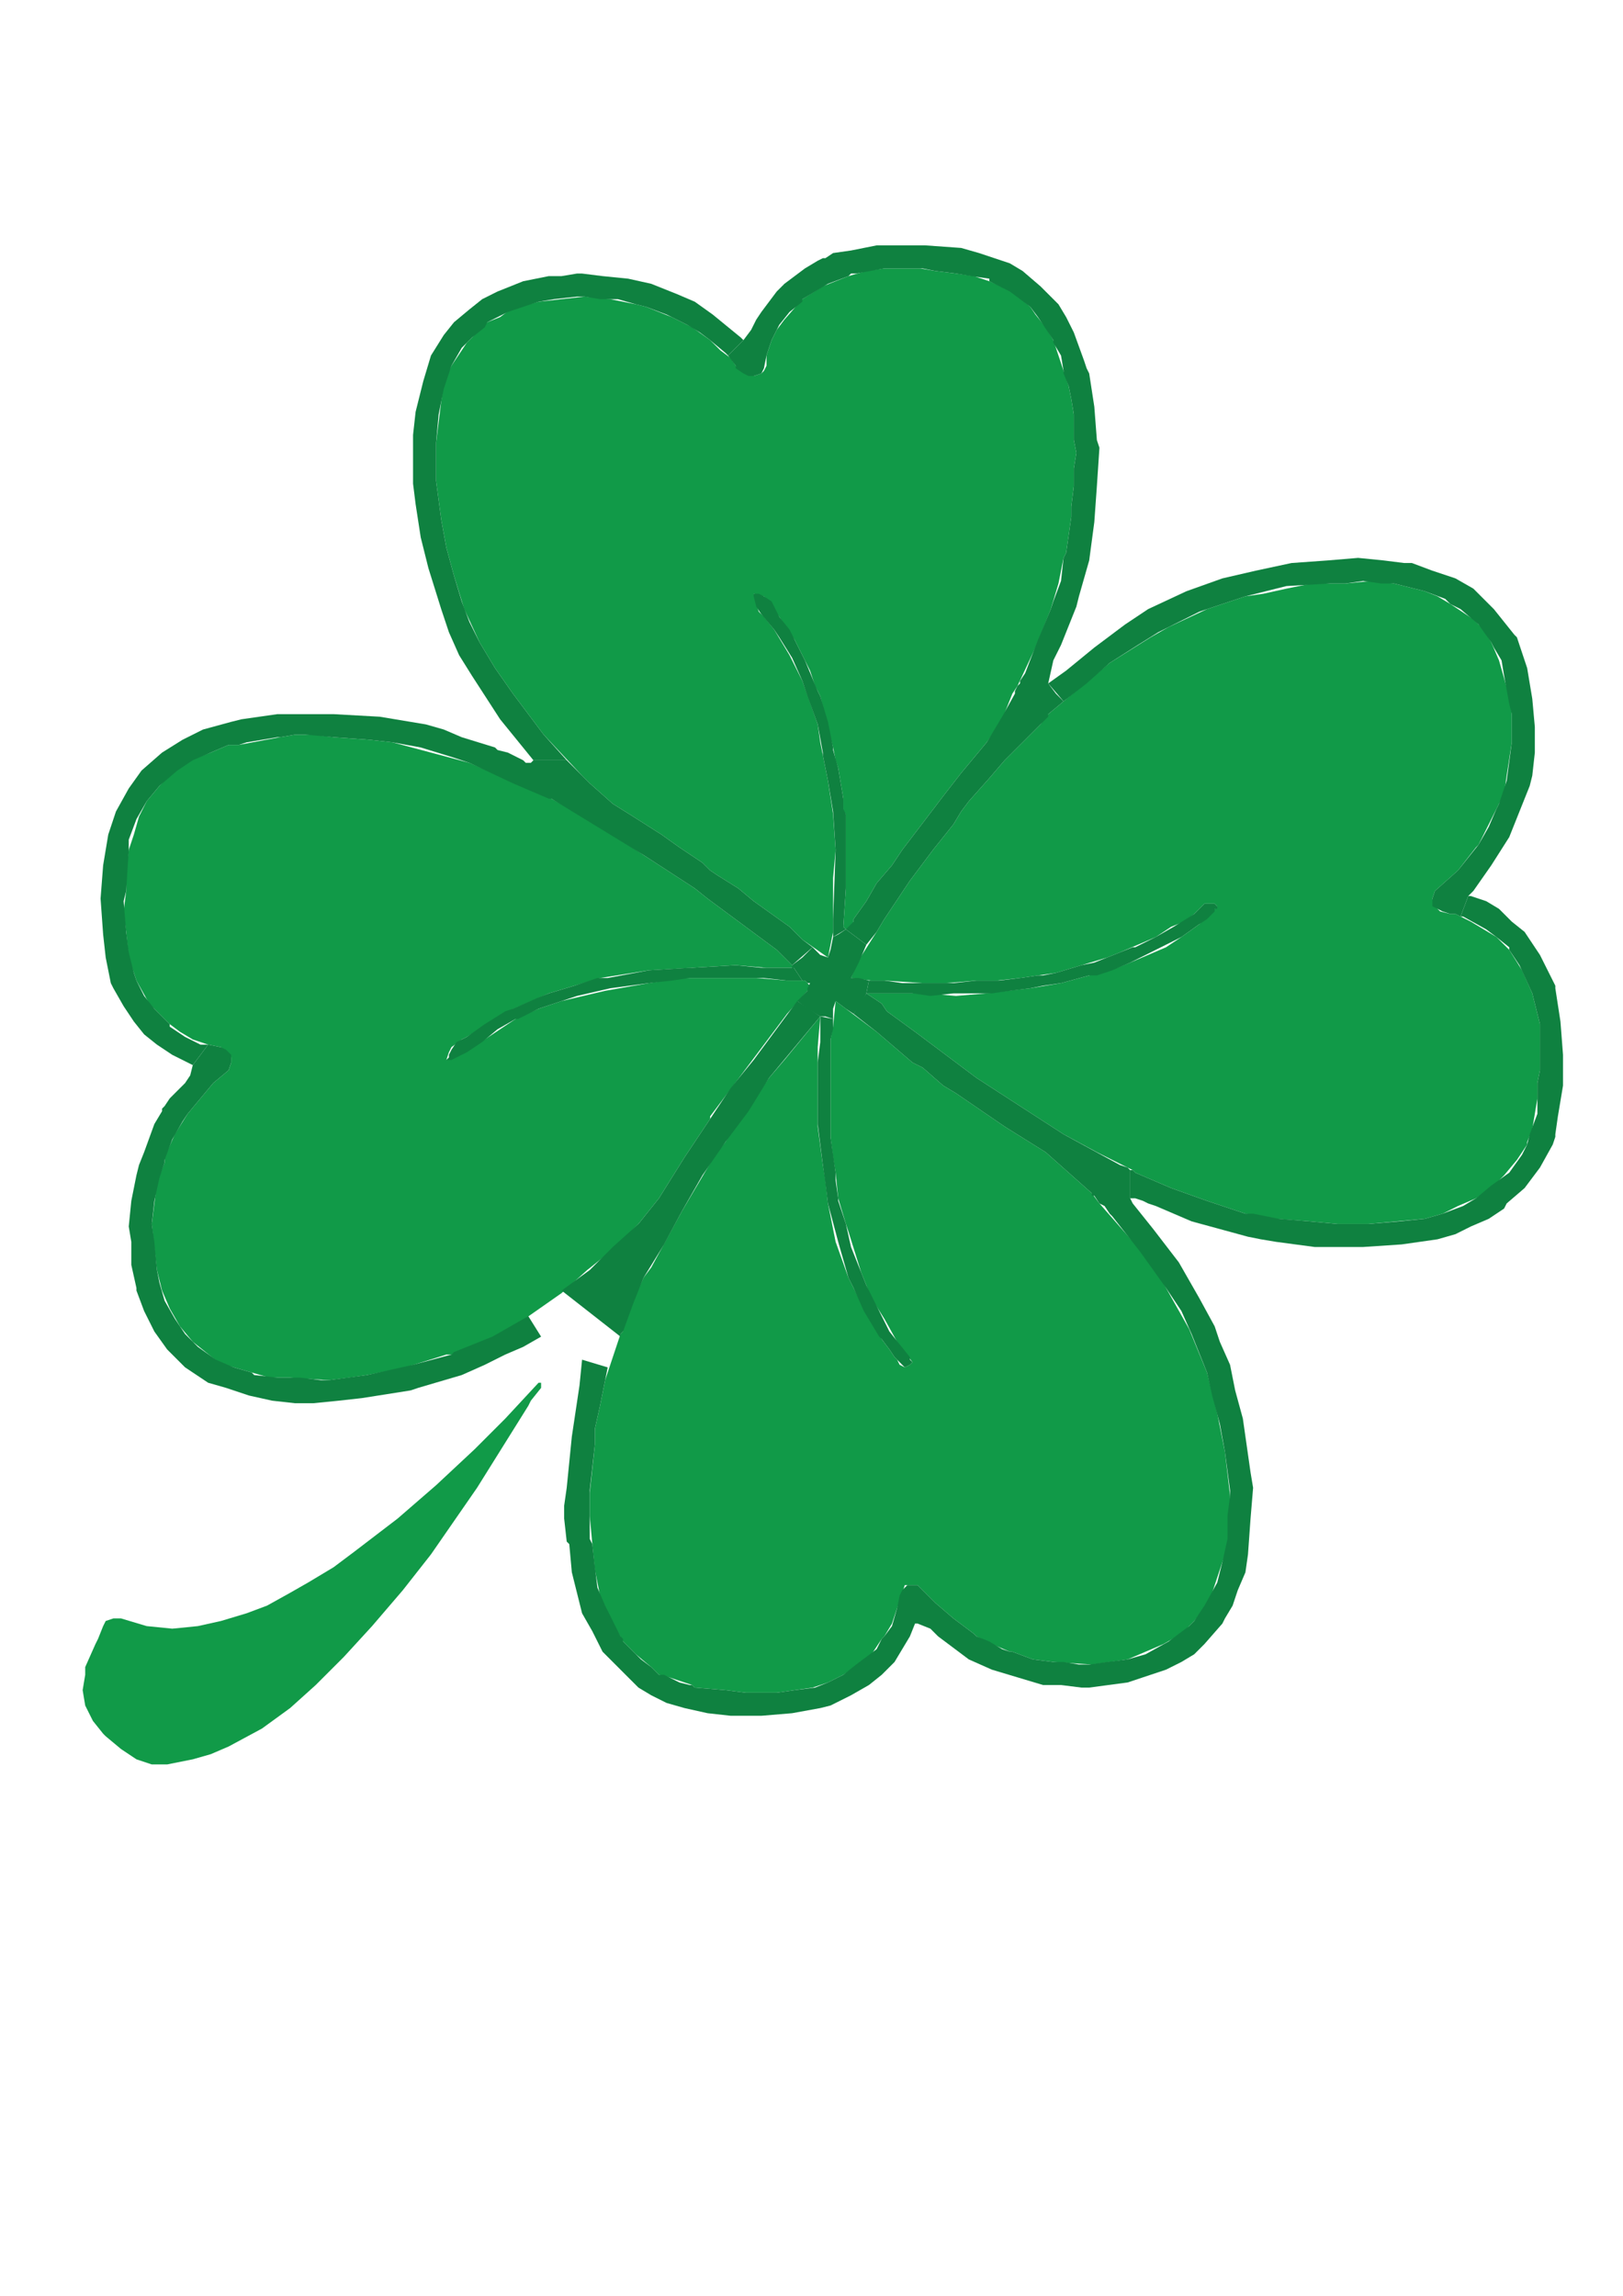 <?xml version="1.0" encoding="utf-8"?>
<!-- Generator: Adobe Illustrator 16.0.0, SVG Export Plug-In . SVG Version: 6.00 Build 0)  -->
<!DOCTYPE svg PUBLIC "-//W3C//DTD SVG 1.1//EN" "http://www.w3.org/Graphics/SVG/1.1/DTD/svg11.dtd">
<svg version="1.1" id="Layer_1" xmlns="http://www.w3.org/2000/svg" xmlns:xlink="http://www.w3.org/1999/xlink" x="0px" y="0px"
	 width="595.28px" height="841.89px" viewBox="0 0 595.28 841.89" enable-background="new 0 0 595.28 841.89" xml:space="preserve">
<g>
	<polygon fill-rule="evenodd" clip-rule="evenodd" fill="#119A48" points="324.342,98.435 329.979,98.435 337.493,98.435 
		343.13,99.375 350.646,100.313 357.221,101.253 362.858,103.132 371.312,106.889 377.888,112.525 379.766,115.344 383.521,120.04 
		386.342,124.737 390.098,136.01 391.979,141.646 392.917,146.343 393.856,151.98 393.856,161.374 394.795,166.071 393.856,171.707 
		393.856,178.283 392.917,185.798 392.917,189.555 391.039,202.706 390.098,204.586 388.22,213.979 385.402,223.373 
		379.766,237.464 373.189,251.554 371.312,254.373 367.553,263.767 361.916,272.221 352.523,283.494 345.947,291.948 
		330.917,311.676 327.158,317.312 321.524,323.888 317.766,330.463 313.067,337.039 313.067,337.978 312.129,339.857 
		311.189,340.796 310.251,340.796 309.312,339.857 310.251,325.767 310.251,306.039 310.251,303.221 310.251,298.524 
		309.312,297.585 309.312,292.888 308.373,287.251 307.434,281.615 306.491,278.797 305.553,274.1 301.797,259.07 300.858,255.312 
		298.979,251.554 297.099,245.918 295.221,242.161 291.462,234.646 285.826,226.191 283.008,222.434 282.069,220.555 
		280.191,218.676 276.433,217.737 277.371,221.494 278.312,224.313 280.191,226.191 283.947,230.889 289.584,240.282 
		294.282,249.676 299.919,265.645 300.858,272.221 301.797,276.918 302.736,281.615 303.675,286.312 305.553,298.524 
		306.491,311.676 305.553,322.008 305.553,337.039 305.553,341.737 303.675,351.129 294.282,344.554 289.584,339.857 
		283.008,335.161 276.433,330.463 270.797,325.767 263.28,321.069 260.463,319.19 257.645,316.372 249.19,310.736 242.615,306.039 
		232.282,299.464 224.766,294.767 216.313,287.251 213.494,284.433 199.403,269.402 188.131,254.373 181.555,244.979 
		175.918,235.585 170.282,223.373 166.524,211.161 163.707,200.828 161.827,190.495 161.827,190.495 159.949,176.404 
		159.949,162.313 161.827,147.283 162.767,140.707 165.585,134.131 171.222,125.677 174.979,121.919 178.736,118.162 
		183.434,116.283 187.191,113.465 197.524,110.646 197.524,110.646 205.979,109.708 214.433,108.768 223.827,109.708 
		233.221,111.586 236.979,112.525 246.373,116.283 253.888,120.04 260.463,124.737 264.221,128.495 267.979,131.313 
		269.856,134.131 271.736,136.01 273.615,136.95 276.433,137.889 279.251,136.95 280.191,136.01 281.13,134.131 281.13,130.374 
		283.008,124.737 284.888,120.98 287.706,117.223 294.282,109.708 301.797,105.011 311.189,101.253 311.189,101.253 317.766,99.375 
		324.342,98.435 	"/>
	<polygon fill-rule="evenodd" clip-rule="evenodd" fill="#119A48" points="493.431,213.979 502.823,213.04 511.28,213.979 
		522.551,216.797 527.249,218.676 531.947,221.494 540.401,227.13 544.157,230.889 546.977,235.585 549.794,242.161 
		551.672,248.737 553.553,255.312 554.492,261.888 554.492,268.464 554.492,272.221 552.614,284.433 551.672,291.009 
		548.854,296.645 546.038,302.281 542.279,309.797 541.34,310.736 534.764,319.19 526.311,326.706 525.371,329.524 526.311,332.341 
		527.249,333.281 528.188,334.22 531.947,335.161 533.825,335.161 539.462,337.978 544.157,340.796 548.854,343.615 
		553.553,348.313 558.248,355.828 562.007,364.281 564.823,375.555 564.823,387.765 564.823,392.463 563.885,397.161 
		563.885,402.795 562.945,408.432 562.007,414.068 560.129,418.767 560.129,419.706 556.37,425.343 551.672,430.977 
		546.977,435.674 541.34,439.434 534.764,442.25 529.127,445.067 522.551,446.948 512.22,447.887 501.885,448.826 490.614,448.826 
		480.279,447.887 468.069,446.948 456.795,445.067 442.705,440.372 429.553,435.674 416.401,430.037 415.462,429.099 
		402.311,422.522 390.098,415.946 374.129,405.615 358.16,395.28 335.615,378.372 325.28,370.857 323.402,368.039 317.766,364.281 
		328.101,364.281 334.677,364.281 339.371,364.281 350.646,365.22 361.916,364.281 369.431,363.342 377.888,362.403 
		389.158,360.522 399.493,357.706 409.825,354.887 414.523,353.007 427.675,347.372 433.312,343.615 439.888,338.917 442.705,336.1 
		446.461,332.341 445.521,331.402 443.644,331.402 441.766,331.402 439.888,333.281 438.007,335.161 434.251,337.978 
		429.553,339.857 423.916,343.615 410.764,349.251 406.069,351.129 396.673,353.948 387.28,356.767 380.705,357.706 
		374.129,358.645 365.675,359.583 358.16,359.583 346.886,360.522 338.433,360.522 324.342,359.583 319.644,359.583 
		312.129,358.645 314.949,352.068 321.524,341.737 324.342,337.039 333.734,322.948 342.191,311.676 349.706,302.281 
		352.523,297.585 355.34,293.827 362.858,285.373 368.492,278.797 381.644,265.645 384.464,261.888 395.734,252.494 
		407.008,243.101 422.038,233.706 428.614,229.949 442.705,223.373 456.795,218.676 463.371,217.737 471.825,215.858 
		481.218,213.979 493.431,213.979 	"/>
	<polygon fill-rule="evenodd" clip-rule="evenodd" fill="#119A48" points="241.676,614.158 238.857,611.339 233.221,606.641 
		228.524,601.945 223.827,593.492 220.07,585.035 218.191,575.643 217.251,566.249 216.313,555.914 216.313,554.036 
		216.313,550.277 216.313,547.461 218.191,529.61 218.191,523.978 220.07,515.52 221.949,506.127 224.766,497.674 227.585,489.22 
		228.524,488.28 228.524,486.399 232.282,477.007 236.04,468.553 238.857,464.794 250.13,444.128 262.341,423.461 266.101,418.767 
		268.917,414.068 282.069,395.28 287.706,388.704 300.858,372.735 299.919,384.009 299.919,389.646 299.919,401.855 299.919,412.19 
		299.919,413.13 301.797,427.221 302.736,432.857 303.675,441.312 306.491,455.402 311.189,468.553 316.826,479.823 
		323.402,491.098 326.22,494.856 328.101,497.674 329.039,498.612 329.979,500.49 331.856,501.43 333.734,500.49 334.677,499.552 
		329.039,492.036 324.342,483.583 319.644,476.067 315.888,466.672 311.189,451.643 310.251,448.826 307.434,439.434 
		306.491,430.037 305.553,424.4 304.613,416.885 304.613,402.795 304.613,394.341 304.613,381.189 305.553,376.494 306.491,367.098 
		321.524,378.372 334.677,389.646 338.433,391.524 345.947,398.1 350.646,400.917 368.492,413.13 376.007,417.828 383.521,422.522 
		391.979,430.037 400.433,437.552 403.249,441.312 416.401,456.341 422.977,463.854 427.675,472.309 436.129,487.339 
		442.705,503.311 446.461,518.34 449.28,532.431 451.158,548.399 451.158,560.612 450.22,567.188 448.342,572.825 444.582,584.096 
		441.766,589.732 438.007,594.431 433.312,599.126 426.736,602.885 420.16,605.701 413.584,608.521 407.008,609.461 
		400.433,610.399 386.342,609.461 378.826,608.521 371.312,605.701 370.373,605.701 363.797,602.885 358.16,600.068 
		357.221,599.126 349.706,593.492 343.13,587.855 339.371,584.096 336.555,581.279 334.677,581.279 331.856,581.279 
		330.917,584.096 329.039,589.732 327.158,595.37 324.342,600.068 323.402,601.007 319.644,606.641 314.949,610.399 
		309.312,614.158 303.675,616.976 298.038,618.854 291.462,619.792 284.888,620.731 273.615,620.731 266.101,619.792 
		254.827,618.854 253.888,617.914 245.433,615.098 241.676,614.158 	"/>
	<polygon fill-rule="evenodd" clip-rule="evenodd" fill="#119A48" points="102.646,270.342 108.283,269.402 114.858,269.402 
		122.374,270.342 135.525,271.282 143.979,272.221 158.07,275.979 172.161,279.736 187.191,286.312 202.222,292.888 219.13,302.281 
		236.04,313.555 254.827,325.767 259.524,329.524 284.888,348.313 286.768,350.19 290.523,353.948 291.462,354.887 290.523,354.887 
		288.646,354.887 281.13,354.887 269.856,353.948 253.888,354.887 237.918,355.828 220.07,358.645 210.676,361.463 201.282,364.281 
		186.251,370.857 178.736,375.555 171.222,380.25 169.343,381.189 165.585,384.009 164.646,385.887 163.707,388.704 
		169.343,385.887 177.798,381.189 189.07,373.674 197.524,369.918 205.979,367.098 221.949,363.342 237.918,360.522 250.13,358.645 
		254.827,358.645 258.585,358.645 269.856,358.645 277.371,358.645 288.646,359.583 291.462,359.583 295.221,359.583 
		296.16,360.522 297.099,361.463 296.16,363.342 288.646,371.796 274.555,390.585 260.463,409.371 260.463,410.31 251.069,424.4 
		241.676,439.434 234.161,448.826 224.766,458.218 215.373,465.732 205.979,474.189 196.585,480.766 187.191,487.339 
		176.858,492.036 165.585,496.734 163.707,496.734 148.676,501.43 134.585,504.249 128.01,505.188 120.495,506.127 106.404,505.188 
		98.889,505.188 92.313,503.311 85.737,501.43 80.101,499.552 75.404,495.796 70.708,492.036 66.01,486.399 62.253,479.823 
		59.435,473.248 57.556,465.732 56.617,457.28 55.677,448.826 56.617,441.312 57.556,433.796 60.374,426.281 60.374,424.4 
		64.132,415.946 68.829,408.432 68.829,408.432 73.525,402.795 78.223,397.161 83.858,392.463 84.798,389.646 84.798,387.765 
		82.919,385.887 81.04,384.009 76.344,383.07 70.708,381.189 66.01,378.372 62.253,375.555 58.496,371.796 54.737,368.039 
		50.041,359.583 47.223,351.129 46.284,341.737 45.344,334.22 46.284,326.706 46.284,319.19 47.223,311.676 49.101,306.039 
		50.98,299.464 53.798,293.827 58.496,288.19 63.192,283.494 69.768,278.797 77.283,275.979 83.858,273.161 87.616,273.161 
		102.646,270.342 	"/>
	<polygon fill-rule="evenodd" clip-rule="evenodd" fill="#119A48" points="197.524,507.066 198.463,507.066 198.463,508.005 
		198.463,508.947 194.706,513.643 193.767,515.52 174.979,545.583 158.07,570.005 147.736,583.157 136.464,596.309 126.131,607.583 
		115.797,617.914 106.404,626.368 96.071,633.883 83.858,640.459 77.283,643.279 70.708,645.157 61.313,647.035 55.677,647.035 
		50.041,645.157 44.405,641.398 38.768,636.703 37.829,635.765 34.071,631.066 31.253,625.43 30.314,619.792 31.253,614.158 
		31.253,611.339 35.01,602.885 35.95,601.007 37.829,596.309 38.768,594.431 41.586,593.492 44.405,593.492 53.798,596.309 
		63.192,597.248 72.586,596.309 81.04,594.431 90.435,591.611 97.949,588.794 106.404,584.096 112.98,580.34 122.374,574.703 
		129.888,569.066 145.858,556.854 159.949,544.644 174.04,531.492 185.313,520.218 197.524,507.066 	"/>
	<polygon fill-rule="evenodd" clip-rule="evenodd" fill="#0F8140" points="108.283,514.581 110.162,514.581 114.858,514.581 
		124.252,513.643 132.707,512.703 150.555,509.887 153.374,508.947 169.343,504.249 177.798,500.49 185.313,496.734 
		191.888,493.914 198.463,490.158 193.767,482.644 180.615,490.158 166.524,495.796 165.585,496.734 151.495,500.49 
		134.585,504.249 120.495,506.127 117.676,506.127 110.162,505.188 101.707,505.188 93.252,504.249 92.313,503.311 85.737,501.43 
		79.162,498.612 72.586,493.914 70.708,492.036 67.889,489.22 64.132,483.583 60.374,477.007 58.496,470.431 57.556,465.732 
		56.617,455.402 55.677,448.826 56.617,440.372 58.496,431.918 60.374,426.281 60.374,425.343 63.192,417.828 66.949,411.252 
		68.829,408.432 78.223,397.161 83.858,392.463 84.798,389.646 84.798,386.826 82.919,384.948 82.919,384.948 81.04,384.009 
		81.04,384.009 81.04,384.009 76.344,383.07 70.708,390.585 69.768,394.341 67.889,397.161 65.071,399.978 62.253,402.795 
		60.374,405.615 59.435,406.554 59.435,407.493 56.617,412.19 52.858,422.522 50.98,427.221 50.041,430.977 48.162,440.372 
		47.223,449.765 48.162,455.402 48.162,463.854 50.041,472.309 50.041,473.248 52.858,480.766 56.617,488.28 61.313,494.856 
		67.889,501.43 70.708,503.311 76.344,507.066 82.919,508.947 91.374,511.765 99.828,513.643 108.283,514.581 	"/>
	<polygon fill-rule="evenodd" clip-rule="evenodd" fill="#0F8140" points="292.402,367.098 276.433,388.704 267.979,399.039 
		260.463,410.31 251.069,424.4 241.676,439.434 234.161,448.826 224.766,457.28 216.313,465.732 205.979,473.248 227.585,490.158 
		227.585,489.22 228.524,488.28 232.282,477.945 236.04,468.553 243.554,456.341 250.13,444.128 257.645,430.977 266.101,418.767 
		274.555,407.493 282.069,395.28 291.462,384.009 300.858,372.735 292.402,367.098 	"/>
	<polygon fill-rule="evenodd" clip-rule="evenodd" fill="#0F8140" points="331.856,501.43 331.856,501.43 333.734,500.49 
		333.734,500.49 334.677,499.552 334.677,499.552 333.734,498.612 333.734,497.674 326.22,488.28 323.402,482.644 317.766,471.37 
		315.888,466.672 312.129,457.28 310.251,448.826 307.434,440.372 307.434,439.434 306.491,432.857 306.491,430.037 
		305.553,423.461 304.613,416.885 304.613,409.371 304.613,402.795 304.613,391.524 304.613,381.189 305.553,377.433 
		305.553,373.674 300.858,372.735 300.858,382.128 299.919,389.646 299.919,401.855 299.919,412.19 300.858,419.706 
		301.797,427.221 302.736,433.796 303.675,441.312 303.675,441.312 307.434,455.402 311.189,468.553 313.067,472.309 
		316.826,480.766 322.464,490.158 323.402,491.098 326.22,494.856 328.101,497.674 329.039,498.612 329.979,499.552 330.917,500.49 
		331.856,501.43 331.856,501.43 	"/>
	<polygon fill-rule="evenodd" clip-rule="evenodd" fill="#0F8140" points="252.948,354.887 237.918,355.828 222.888,358.645 
		219.13,358.645 210.676,361.463 201.282,364.281 196.585,366.159 188.131,369.918 185.313,370.857 177.798,375.555 171.222,380.25 
		167.464,382.128 165.585,384.948 164.646,386.826 164.646,387.765 164.646,387.765 163.707,388.704 163.707,388.704 
		164.646,388.704 164.646,388.704 165.585,388.704 171.222,385.887 176.858,382.128 182.494,377.433 189.07,373.674 190.01,373.674 
		197.524,369.918 211.615,365.22 223.827,362.403 237.918,360.522 246.373,359.583 252.948,358.645 254.827,358.645 
		262.341,358.645 269.856,358.645 280.191,358.645 288.646,359.583 291.462,359.583 294.282,359.583 290.523,353.948 
		290.523,354.887 289.584,354.887 288.646,354.887 279.251,354.887 269.856,353.948 253.888,354.887 252.948,354.887 	"/>
	<polygon fill-rule="evenodd" clip-rule="evenodd" fill="#0F8140" points="106.404,261.888 104.525,261.888 101.707,261.888 
		88.556,263.767 84.798,264.706 74.465,267.524 66.949,271.282 59.435,275.979 51.919,282.555 47.223,289.13 42.525,297.585 
		39.708,306.039 37.829,317.312 36.889,329.524 37.829,342.676 38.768,351.129 40.646,360.522 41.586,362.403 45.344,368.978 
		49.101,374.613 52.858,379.311 57.556,383.07 63.192,386.826 70.708,390.585 76.344,383.07 73.525,383.07 67.889,380.25 
		62.253,376.494 62.253,375.555 62.253,375.555 56.617,369.918 52.858,365.22 50.041,359.583 49.101,356.767 47.223,349.251 
		46.284,341.737 46.284,341.737 45.344,330.463 46.284,326.706 47.223,311.676 47.223,307.917 50.041,300.403 53.798,293.827 
		58.496,288.19 65.071,282.555 70.708,278.797 77.283,275.979 83.858,273.161 87.616,273.161 90.435,272.221 96.071,271.282 
		101.707,270.342 102.646,270.342 108.283,269.402 112.04,269.402 122.374,270.342 135.525,271.282 143.979,272.221 154.313,274.1 
		166.524,277.857 172.161,279.736 188.131,287.251 201.282,292.888 202.222,292.888 219.13,303.221 236.04,313.555 254.827,325.767 
		259.524,329.524 284.888,348.313 286.768,350.19 290.523,353.948 298.038,347.372 294.282,344.554 289.584,339.857 
		283.008,335.161 276.433,330.463 270.797,325.767 263.28,321.069 260.463,319.19 257.645,316.372 249.19,310.736 242.615,306.039 
		232.282,299.464 224.766,294.767 216.313,287.251 213.494,284.433 207.858,278.797 207.858,278.797 207.858,278.797 
		195.646,278.797 194.706,279.736 193.767,279.736 192.827,279.736 191.888,278.797 186.251,275.979 182.494,275.04 181.555,274.1 
		169.343,270.342 162.767,267.524 156.191,265.645 139.283,262.828 122.374,261.888 112.04,261.888 106.404,261.888 
		106.404,261.888 	"/>
	<polygon fill-rule="evenodd" clip-rule="evenodd" fill="#0F8140" points="213.494,100.313 211.615,100.313 205.979,101.253 
		201.282,101.253 191.888,103.132 182.494,106.889 176.858,109.708 172.161,113.465 166.524,118.162 162.767,122.859 
		158.07,130.374 155.252,139.768 152.434,151.04 151.495,159.495 151.495,167.95 151.495,177.343 152.434,184.858 154.313,197.07 
		157.131,208.343 161.827,223.373 164.646,231.828 168.403,240.282 173.101,247.797 183.434,263.767 195.646,278.797 
		195.646,278.797 207.858,278.797 199.403,269.402 188.131,254.373 181.555,244.979 175.918,235.585 175.918,235.585 
		172.161,228.07 169.343,220.555 166.524,211.161 163.707,200.828 161.827,190.495 159.949,176.404 159.949,162.313 160.888,151.98 
		162.767,142.585 165.585,134.131 165.585,134.131 169.343,127.556 173.101,123.798 177.798,120.04 178.736,118.162 
		186.251,114.404 191.888,112.525 197.524,110.646 203.161,109.708 211.615,108.768 214.433,108.768 220.07,109.708 
		226.645,109.708 233.221,111.586 236.979,112.525 244.494,115.344 246.373,116.283 252.009,119.102 256.706,121.919 
		260.463,124.737 266.101,129.435 267.04,130.374 272.676,124.737 271.736,123.798 261.402,115.344 254.827,110.646 
		248.251,107.828 243.554,105.95 238.857,104.071 230.403,102.192 221.009,101.253 213.494,100.313 	"/>
	<polygon fill-rule="evenodd" clip-rule="evenodd" fill="#0F8140" points="416.401,439.434 419.221,440.372 421.099,441.312 
		423.916,442.25 437.067,447.887 447.402,450.704 457.734,453.524 462.433,454.463 468.069,455.402 482.16,457.28 496.251,457.28 
		500.007,457.28 514.098,456.341 527.249,454.463 533.825,452.582 539.462,449.765 546.038,446.948 551.672,443.189 
		552.614,441.312 559.187,435.674 564.823,428.159 569.521,419.706 570.461,416.885 570.461,415.946 571.399,409.371 573.28,398.1 
		573.28,386.826 572.339,374.613 570.461,362.403 570.461,362.403 570.461,361.463 564.823,350.19 559.187,341.737 554.492,337.978 
		549.794,333.281 545.096,330.463 539.462,328.585 538.523,328.585 535.703,336.1 536.642,336.1 545.096,340.796 548.854,343.615 
		553.553,347.372 553.553,347.372 553.553,348.313 557.309,353.948 562.007,364.281 562.007,364.281 564.823,375.555 
		564.823,386.826 564.823,387.765 564.823,392.463 563.885,397.161 563.885,402.795 563.885,408.432 561.067,415.946 
		560.129,419.706 558.248,423.461 553.553,430.037 546.977,434.735 541.34,439.434 536.642,442.25 529.127,445.067 522.551,446.948 
		513.158,447.887 501.885,448.826 499.067,448.826 490.614,448.826 480.279,447.887 469.008,446.948 459.612,445.067 
		456.795,445.067 442.705,440.372 429.553,435.674 416.401,430.037 415.462,429.099 414.523,429.099 414.523,429.099 
		414.523,439.434 416.401,439.434 416.401,439.434 	"/>
	<polygon fill-rule="evenodd" clip-rule="evenodd" fill="#0F8140" points="527.249,333.281 529.127,334.22 531.947,335.161 
		533.825,335.161 535.703,336.1 538.523,328.585 540.401,326.706 546.977,317.312 553.553,306.979 557.309,297.585 561.067,288.19 
		562.007,284.433 562.945,275.979 562.945,266.585 562.007,256.251 560.129,244.979 558.248,239.342 556.37,233.706 
		555.431,232.767 547.916,223.373 540.401,215.858 533.825,212.101 525.371,209.282 517.856,206.464 515.036,206.464 
		507.521,205.524 498.129,204.586 486.854,205.524 473.703,206.464 460.551,209.282 448.342,212.101 435.189,216.797 
		421.099,223.373 421.099,223.373 412.646,229.01 401.371,237.464 391.039,245.918 384.464,250.615 390.098,257.191 
		398.555,250.615 407.008,243.101 417.34,236.525 424.854,231.828 428.614,229.949 439.888,224.313 451.158,220.555 
		456.795,218.676 471.825,214.919 487.794,213.979 489.675,213.979 493.431,213.979 500.007,213.04 506.583,213.979 511.28,213.979 
		515.036,214.919 522.551,216.797 530.066,219.615 531.947,221.494 535.703,223.373 542.279,229.01 546.977,235.585 
		547.916,237.464 550.732,242.161 551.672,247.797 553.553,258.13 554.492,261.888 554.492,266.585 554.492,272.221 
		552.614,286.312 549.794,294.767 548.854,296.645 546.038,303.221 542.279,309.797 534.764,319.19 526.311,326.706 
		525.371,329.524 525.371,332.341 527.249,333.281 527.249,333.281 	"/>
	<polygon fill-rule="evenodd" clip-rule="evenodd" fill="#0F8140" points="338.433,98.435 343.13,99.375 350.646,100.313 
		356.282,101.253 362.858,102.192 362.858,103.132 362.858,103.132 370.373,106.889 374.129,109.708 377.888,112.525 
		380.705,116.283 386.342,124.737 386.342,125.677 389.158,130.374 390.098,136.01 390.098,136.95 391.979,141.646 392.917,146.343 
		393.856,151.98 393.856,161.374 393.856,161.374 394.795,166.071 393.856,171.707 393.856,178.283 392.917,185.798 
		392.917,189.555 391.039,202.706 390.098,204.586 389.158,213.04 386.342,220.555 385.402,223.373 385.402,223.373 
		380.705,234.646 376.007,246.858 374.129,249.676 374.129,250.615 373.189,251.554 372.251,253.433 372.251,254.373 
		367.553,262.828 361.916,272.221 352.523,283.494 345.947,291.948 330.917,311.676 327.158,317.312 321.524,323.888 
		317.766,330.463 313.067,337.039 313.067,337.978 310.251,340.796 317.766,346.432 321.524,341.737 324.342,337.039 
		333.734,322.948 342.191,311.676 349.706,302.281 352.523,297.585 355.34,293.827 362.858,285.373 368.492,278.797 
		377.888,269.402 381.644,265.645 384.464,262.828 384.464,261.888 390.098,257.191 387.28,254.373 384.464,250.615 
		386.342,242.161 388.22,238.403 389.158,236.525 394.795,222.434 395.734,218.676 399.493,205.524 401.371,191.434 
		402.311,178.283 403.249,164.191 402.311,161.374 402.311,161.374 401.371,149.162 399.493,136.95 398.555,135.071 
		397.612,132.252 393.856,121.919 391.039,116.283 388.22,111.586 387.28,110.646 381.644,105.011 375.067,99.375 370.373,96.556 
		364.736,94.677 359.099,92.798 352.523,90.92 339.371,89.98 330.917,89.98 321.524,89.98 312.129,91.859 305.553,92.798 
		302.736,94.677 301.797,94.677 299.919,95.617 295.221,98.435 287.706,104.071 284.888,106.889 282.069,110.646 279.251,114.404 
		277.371,117.223 275.493,120.98 272.676,124.737 267.04,130.374 269.856,134.131 269.856,135.071 272.676,136.95 272.676,136.95 
		274.555,137.889 276.433,137.889 279.251,136.95 280.191,135.071 281.13,130.374 283.008,124.737 283.008,124.737 283.008,124.737 
		285.826,119.102 289.584,114.404 294.282,110.646 294.282,109.708 298.979,106.889 303.675,104.071 311.189,101.253 
		312.129,100.313 314.01,100.313 324.342,98.435 329.979,98.435 331.856,98.435 337.493,98.435 338.433,98.435 	"/>
	<polygon fill-rule="evenodd" clip-rule="evenodd" fill="#0F8140" points="276.433,217.737 276.433,218.676 276.433,218.676 
		277.371,222.434 279.251,225.251 283.947,230.889 285.826,233.706 290.523,241.221 294.282,249.676 296.16,255.312 
		299.919,265.645 301.797,275.979 301.797,276.918 303.675,286.312 305.553,297.585 306.491,311.676 305.553,337.039 
		305.553,343.615 310.251,340.796 309.312,339.857 310.251,325.767 310.251,315.433 310.251,306.039 310.251,298.524 
		309.312,296.645 309.312,292.888 307.434,281.615 305.553,275.04 305.553,274.1 303.675,264.706 300.858,255.312 299.919,253.433 
		295.221,242.161 289.584,230.889 285.826,226.191 283.008,220.555 280.191,218.676 278.312,217.737 277.371,217.737 
		276.433,217.737 276.433,217.737 	"/>
	<polygon fill-rule="evenodd" clip-rule="evenodd" fill="#0F8140" points="302.736,372.735 305.553,373.674 305.553,369.918 
		306.491,367.098 310.251,369.918 313.067,371.796 315.888,368.039 317.766,364.281 318.704,359.583 314.949,358.645 
		312.129,358.645 313.067,356.767 314.949,353.007 317.766,346.432 310.251,340.796 307.434,342.676 305.553,343.615 
		304.613,348.313 303.675,351.129 300.858,350.19 298.038,347.372 295.221,350.19 294.282,351.129 290.523,353.948 292.402,356.767 
		294.282,359.583 295.221,359.583 296.16,360.522 297.099,360.522 296.16,362.403 296.16,363.342 294.282,365.22 292.402,367.098 
		296.16,369.918 300.858,372.735 302.736,372.735 	"/>
	<path fill-rule="evenodd" clip-rule="evenodd" fill="#0F8140" d="M324.342,364.281h2.816h7.519l6.572,0.939l8.457-0.939h12.21
		h1.881l6.576-0.939l7.515-0.939l4.694-0.94l6.576-0.94l10.335-2.817h2.817l5.637-1.878l6.576-2.82l3.756-1.878l9.396-4.698
		l5.637-2.817l6.576-4.698l2.817-1.877l2.816-2.819v-0.939h0.939v-0.94l-0.939-0.939h-0.939h-0.938h-0.938h-0.939l-1.878,1.879
		l-1.881,1.88l-7.515,4.696l-6.576,3.757l-7.515,3.757h-0.939l-9.393,3.757l-4.698,1.878l-4.698,0.941l-9.393,2.818l-4.698,0.939
		h-1.877l-6.576,0.939l-7.515,0.939h-2.817h-5.637l-8.454,0.939h-3.759h-7.515h-7.516l-6.575-0.939h-2.817h-2.82l-0.938,4.698
		H324.342L324.342,364.281z M446.461,332.341L446.461,332.341L446.461,332.341L446.461,332.341z"/>
	<polygon fill-rule="evenodd" clip-rule="evenodd" fill="#0F8140" points="213.494,498.612 212.554,508.005 209.737,526.794 
		207.858,545.583 206.918,552.158 206.918,553.098 206.918,554.036 206.918,554.976 206.918,555.914 206.918,556.854 
		207.858,565.311 208.797,566.249 209.737,576.581 209.737,576.581 209.737,576.581 211.615,584.096 213.494,591.611 
		217.251,598.187 221.009,605.701 221.949,606.641 229.463,614.158 234.161,618.854 238.857,621.674 244.494,624.49 
		251.069,626.368 259.524,628.249 267.979,629.188 276.433,629.188 279.251,629.188 290.523,628.249 300.858,626.368 
		304.613,625.43 312.129,621.674 318.704,617.914 323.402,614.158 328.101,609.461 330.917,604.763 333.734,600.068 335.615,595.37 
		336.555,595.37 341.249,597.248 344.069,600.068 347.825,602.885 355.34,608.521 363.797,612.277 373.189,615.098 382.582,617.914 
		389.158,617.914 396.673,618.854 399.493,618.854 413.584,616.976 422.038,614.158 427.675,612.277 433.312,609.461 
		438.007,606.641 441.766,602.885 448.342,595.37 449.28,593.492 452.098,588.794 453.979,583.157 456.795,576.581 457.734,570.005 
		458.673,556.854 459.612,545.583 458.673,539.945 455.856,520.218 453.036,509.887 451.158,500.49 447.402,492.036 
		445.521,486.399 439.888,476.067 432.369,462.916 422.977,450.704 415.462,441.312 414.523,439.434 414.523,429.099 
		413.584,428.159 413.584,428.159 410.764,427.221 390.098,415.946 374.129,405.615 358.16,395.28 335.615,378.372 325.28,370.857 
		323.402,368.039 317.766,364.281 313.067,371.796 321.524,378.372 334.677,389.646 338.433,391.524 345.947,398.1 350.646,400.917 
		368.492,413.13 376.007,417.828 383.521,422.522 391.979,430.037 400.433,437.552 400.433,437.552 400.433,438.491 
		401.371,438.491 403.249,441.312 405.13,442.25 407.008,445.067 407.008,445.067 407.947,446.009 418.279,459.157 427.675,472.309 
		433.312,480.766 437.067,489.22 442.705,503.311 442.705,503.311 442.705,503.311 444.582,511.765 447.402,522.096 449.28,532.431 
		451.158,546.521 451.158,548.399 450.22,555.914 450.22,564.368 448.342,572.825 446.461,580.34 441.766,588.794 438.007,594.431 
		436.129,596.309 428.614,601.945 420.16,606.641 413.584,608.521 406.069,609.461 399.493,610.399 395.734,610.399 
		390.098,609.461 386.342,609.461 378.826,608.521 371.312,605.701 370.373,605.701 367.553,604.763 362.858,601.945 
		358.16,600.068 357.221,599.126 349.706,593.492 343.13,587.855 339.371,584.096 336.555,581.279 334.677,581.279 334.677,581.279 
		332.795,581.279 330.917,583.157 329.979,585.035 329.039,589.732 327.158,596.309 324.342,600.068 323.402,601.007 
		321.524,604.763 317.766,607.583 314.01,610.399 309.312,614.158 303.675,616.976 298.979,618.854 291.462,619.792 
		284.888,620.731 279.251,620.731 273.615,620.731 266.101,619.792 254.827,618.854 253.888,617.914 252.948,617.914 
		252.948,617.914 249.19,616.976 245.433,615.098 243.554,614.158 241.676,614.158 238.857,611.339 235.1,608.521 228.524,601.945 
		228.524,601.007 227.585,600.068 224.766,594.431 221.949,588.794 219.13,582.218 218.191,574.703 217.251,566.249 
		216.313,564.368 216.313,564.368 216.313,554.976 216.313,554.036 216.313,550.277 216.313,547.461 216.313,546.521 
		218.191,529.61 218.191,523.978 220.07,515.52 221.949,506.127 222.888,501.43 213.494,498.612 	"/>
</g>
</svg>
